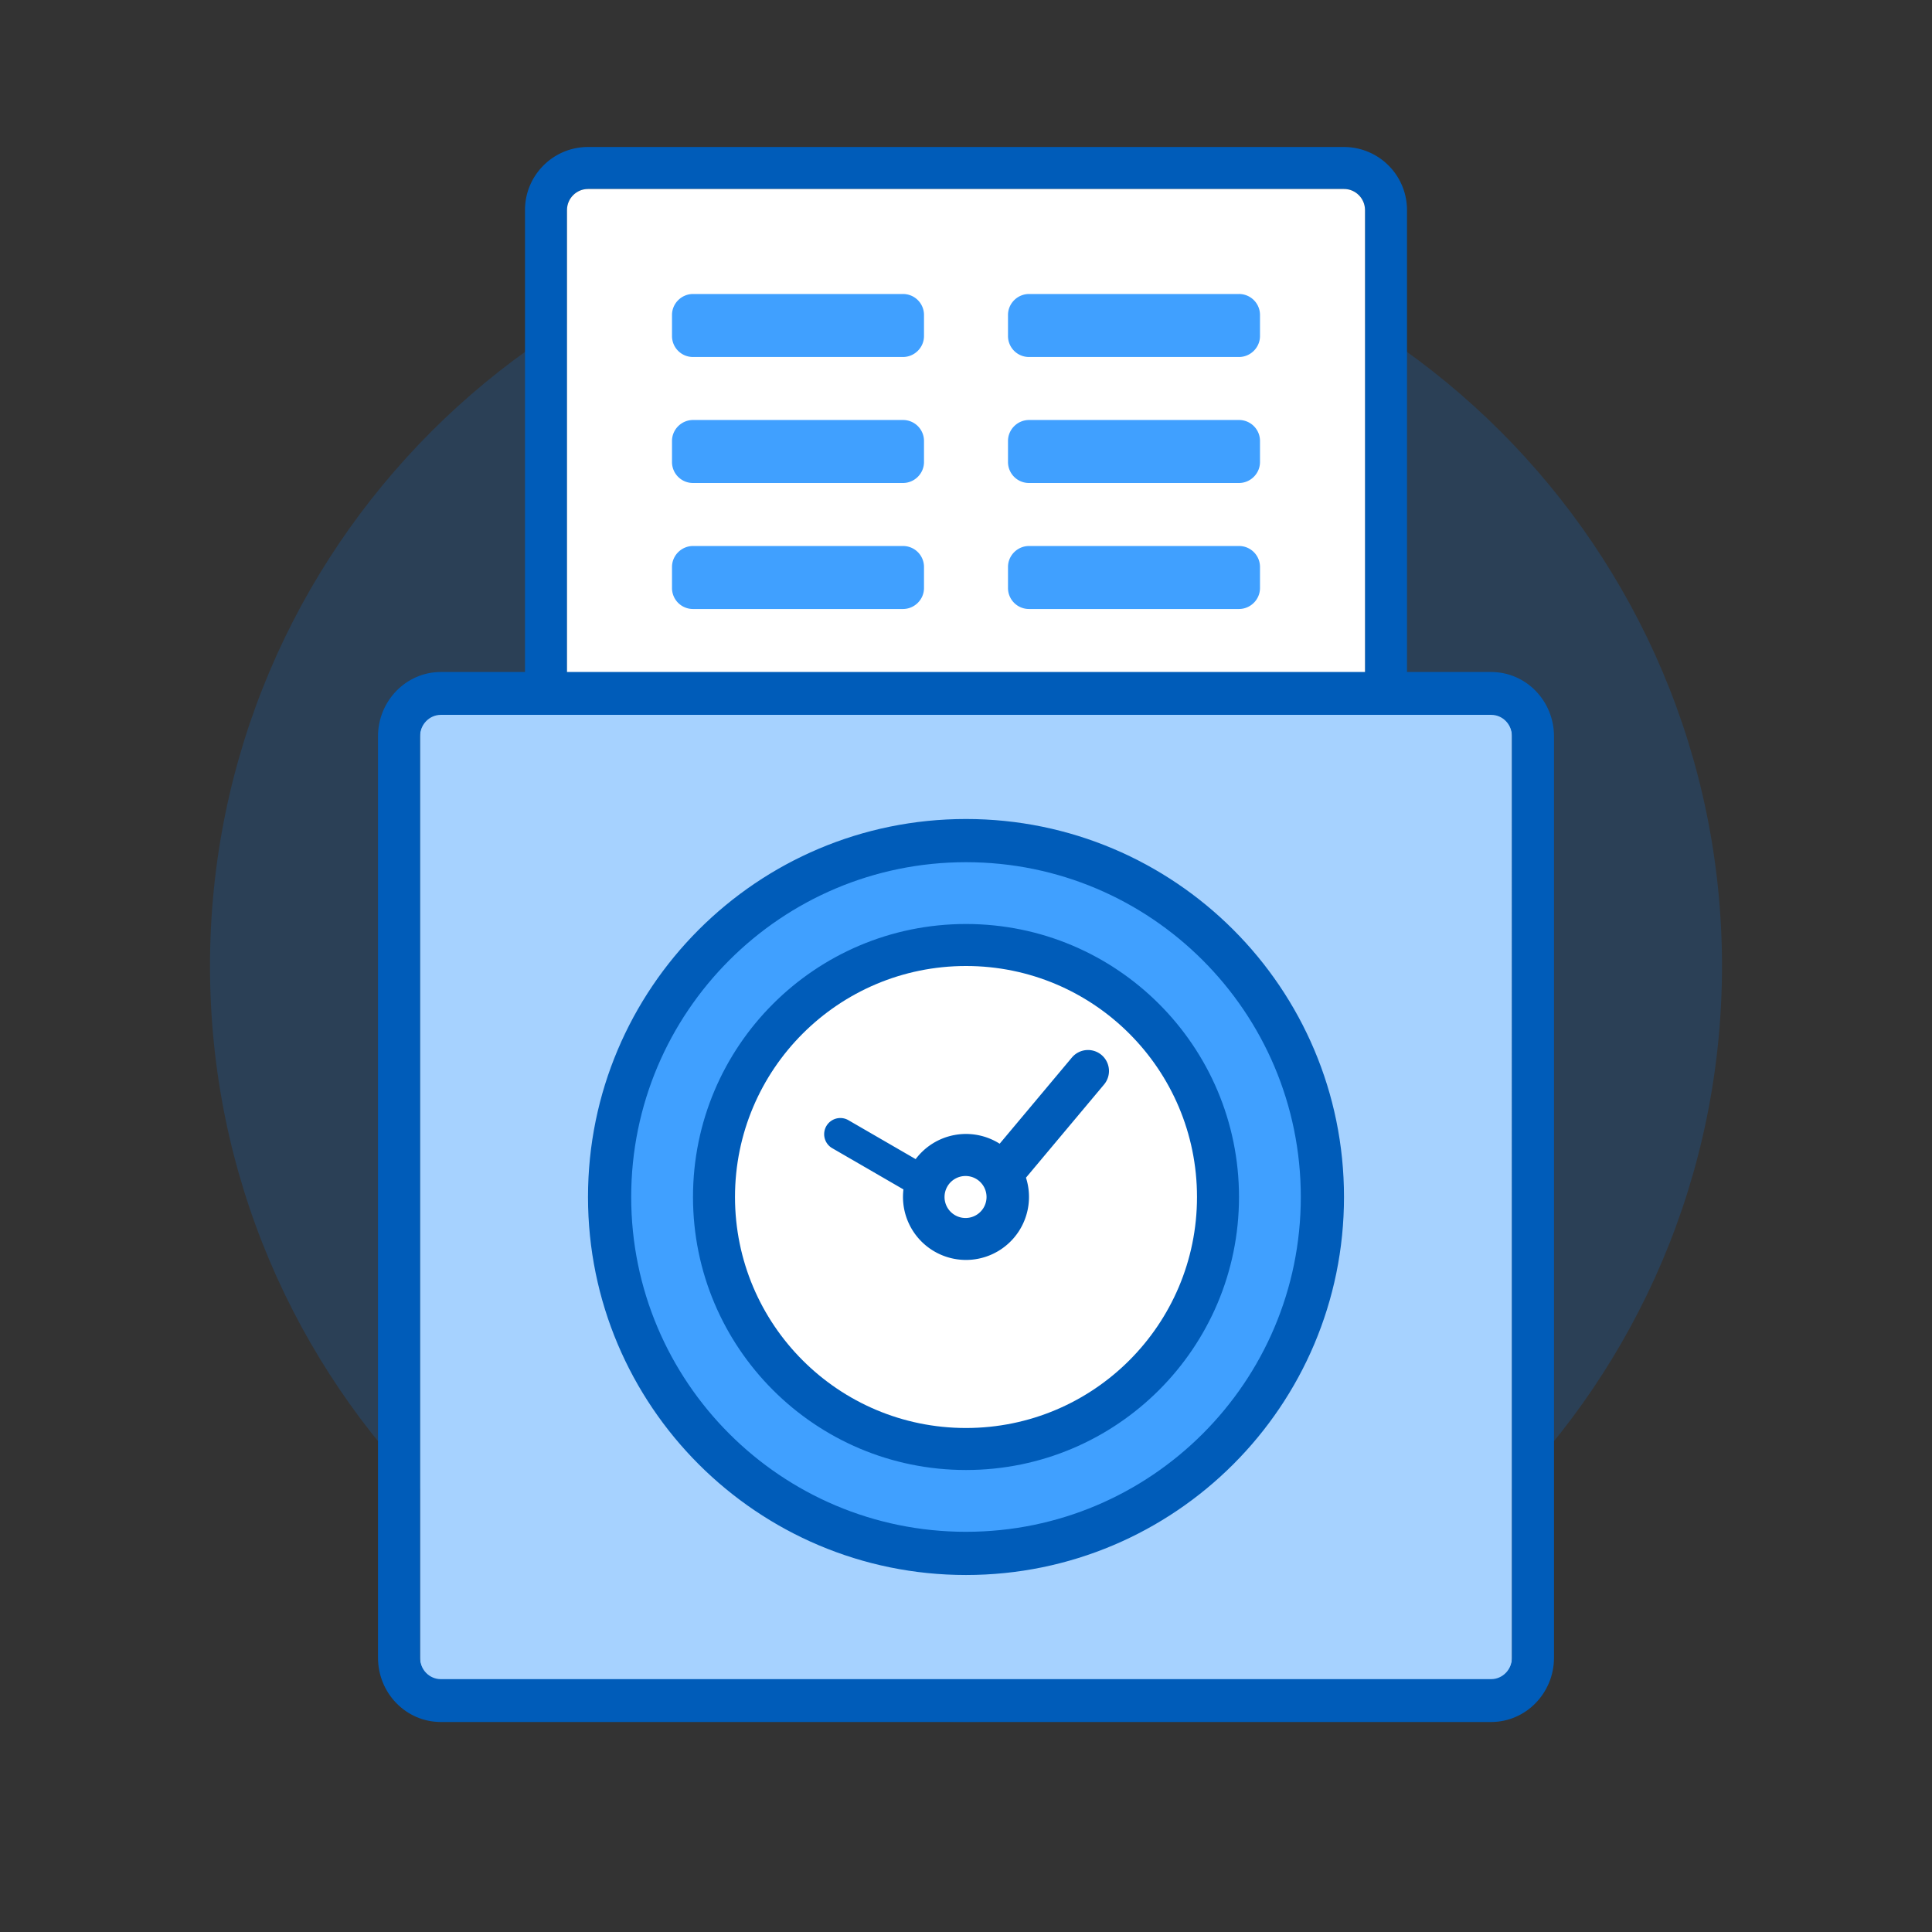 <svg xmlns="http://www.w3.org/2000/svg" width="92" height="92" class="wd-applet wd-applet-time" focusable="false" role="presentation" viewBox="0 0 92 92"><rect x="0" y="0" width="92" height="92" fill="#333333" stroke="none"/><g fill="none" fill-rule="evenodd" class="wd-icon-container"><g fill="#0B77E3" fill-opacity=".2" class="animate-flood"><path d="M46 82c19.882 0 36-16.118 36-36S65.882 10 46 10 10 26.118 10 46s16.118 36 36 36z" class="color-400-alpha-20"/></g><g class="animate-sink"><path fill="#005CB9" fill-rule="nonzero" d="M27 10v32c0 .545.446 1 .997 1h36.006c.544 0 .997-.447.997-1V10c0-.545-.446-1-.997-1H27.997c-.544 0-.997.447-.997 1zm-2 0c0-1.656 1.347-3 2.997-3h36.006A3.003 3.003 0 0 1 67 10v32c0 1.656-1.347 3-2.997 3H27.997A3.003 3.003 0 0 1 25 42V10z" class="color-500"/><path fill="#FFF" d="M27 10v32c0 .545.446 1 .997 1h36.006c.544 0 .997-.447.997-1V10c0-.545-.446-1-.997-1H27.997c-.544 0-.997.447-.997 1z" class="color-100"/><path fill="#40A0FF" d="M32 14.999c0-.552.456-.999 1.002-.999h9.996a.998.998 0 0 1 1.002.999v1.002c0 .552-.456.999-1.002.999h-9.996A.998.998 0 0 1 32 16.001v-1.002zm16 0c0-.552.456-.999 1.002-.999h9.996a.998.998 0 0 1 1.002.999v1.002c0 .552-.456.999-1.002.999h-9.996A.998.998 0 0 1 48 16.001v-1.002zm-16 6c0-.552.456-.999 1.002-.999h9.996a.998.998 0 0 1 1.002.999v1.002c0 .552-.456.999-1.002.999h-9.996A.998.998 0 0 1 32 22.001v-1.002zm16 0c0-.552.456-.999 1.002-.999h9.996a.998.998 0 0 1 1.002.999v1.002c0 .552-.456.999-1.002.999h-9.996A.998.998 0 0 1 48 22.001v-1.002zm-16 6c0-.552.456-.999 1.002-.999h9.996a.998.998 0 0 1 1.002.999v1.002c0 .552-.456.999-1.002.999h-9.996A.998.998 0 0 1 32 28.001v-1.002zm16 0c0-.552.456-.999 1.002-.999h9.996a.998.998 0 0 1 1.002.999v1.002c0 .552-.456.999-1.002.999h-9.996A.998.998 0 0 1 48 28.001v-1.002z" class="color-300"/></g><path fill="#A6D2FF" d="M20 35.004c0-.555.45-1.004.992-1.004h50.016c.548 0 .992.455.992 1.004v43.992c0 .555-.45 1.004-.992 1.004H20.992c-.548 0-.992-.455-.992-1.004V35.004z" class="color-200"/><path fill="#40A0FF" fill-rule="nonzero" d="M46 73c-8.837 0-16-7.163-16-16s7.163-16 16-16 16 7.163 16 16-7.163 16-16 16z" class="color-300"/><path fill="#005CB9" fill-rule="nonzero" d="M20 35.064v43.872c0 .569.444 1.023.992 1.023h50.016c.542 0 .992-.458.992-1.023V35.064c0-.569-.444-1.023-.992-1.023H20.992c-.542 0-.992.458-.992 1.023zm-2 0C18 33.377 19.34 32 20.992 32h50.016C72.665 32 74 33.373 74 35.064v43.872C74 80.623 72.66 82 71.008 82H20.992C19.335 82 18 80.627 18 78.936V35.064zM46 75c-9.941 0-18-8.059-18-18s8.059-18 18-18 18 8.059 18 18-8.059 18-18 18zm0-2.057c8.805 0 15.943-7.138 15.943-15.943S54.805 41.057 46 41.057 30.057 48.195 30.057 57 37.195 72.943 46 72.943zm0-5.023c6.03 0 10.92-4.89 10.92-10.92S52.03 46.08 46 46.08 35.08 50.97 35.08 57 39.97 67.92 46 67.92zM46 70c-7.18 0-13-5.82-13-13s5.82-13 13-13 13 5.82 13 13-5.82 13-13 13z" class="color-500"/><g class="animate-spin"><path fill="#FFF" d="M46 68c6.075 0 11-4.925 11-11s-4.925-11-11-11-11 4.925-11 11 4.925 11 11 11z" class="color-100"/><path fill="#005CB9" d="M52.451 50.234a1 1 0 0 1 .124 1.408l-3.719 4.438a3 3 0 1 1-5.835.559l-3.407-1.973a.77.77 0 0 1 .772-1.332l3.217 1.862a2.997 2.997 0 0 1 4-.733l3.44-4.105a1 1 0 0 1 1.408-.124zM45.978 56a1 1 0 1 0 0 2 1 1 0 0 0 0-2z" class="color-500"/></g></g></svg>